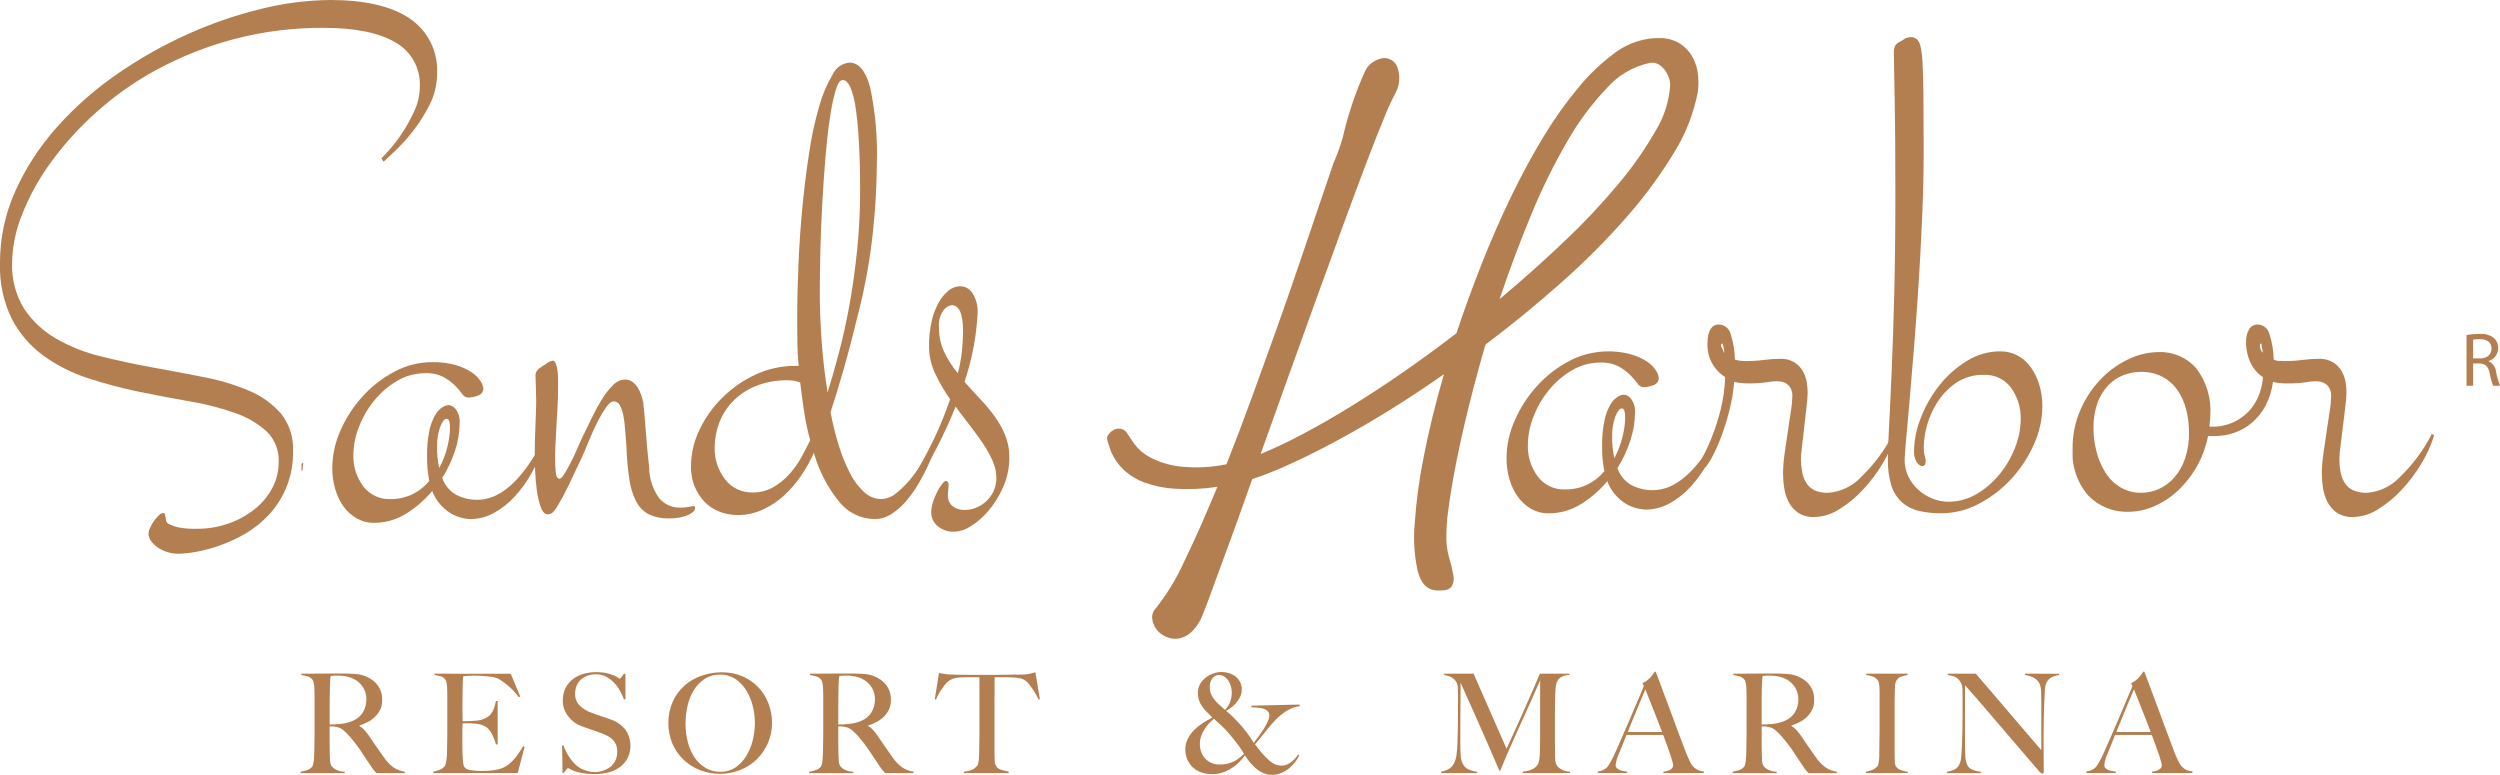 <svg xmlns="http://www.w3.org/2000/svg" xmlns:xlink="http://www.w3.org/1999/xlink" width="279.302" height="86.57" viewBox="0 0 279.302 86.57">
  <defs>
    <clipPath id="clip-path">
      <path id="Path_12812" data-name="Path 12812" d="M40.527,75.335v-1.11c0-.418,0-.86.007-1.311s.012-.86.024-1.218c.011-.239.016-.421.024-.545s.009-.232.013-.307a1.539,1.539,0,0,1,.022-.174c.011-.047.022-.1.036-.165.069-.009.173-.018.307-.03s.3-.017.522-.017a4.505,4.505,0,0,1,.858.082,3.379,3.379,0,0,1,.778.243,2.662,2.662,0,0,1,1.124.959,2.481,2.481,0,0,1,.388,1.374,3.039,3.039,0,0,1-.105.8,2.742,2.742,0,0,1-.331.72,2.472,2.472,0,0,1-.582.592,2.865,2.865,0,0,1-.849.415,4.877,4.877,0,0,1-1.055.224c-.368.036-.758.055-1.18.055Zm-.017-5.106c-.444,0-.884,0-1.327.009s-.839.008-1.186.008h-.633V70.4a5.158,5.158,0,0,1,.7.148,1.136,1.136,0,0,1,.516.332.674.674,0,0,1,.149.3,3.683,3.683,0,0,1,.076.463c.016.17.024.349.029.541s.007.381.007.563v3.9c0,.313,0,.609-.007.9s-.009.567-.013.812-.008.443-.008.586c0,.166-.008.335-.02.509s-.017.34-.037.5a2.873,2.873,0,0,1-.069.415.741.741,0,0,1-.121.276,1.174,1.174,0,0,1-.558.371,4.677,4.677,0,0,1-.74.189v.154h4.939V81.2a2.16,2.16,0,0,1-.988-.241,1.364,1.364,0,0,1-.48-.4,1.2,1.2,0,0,1-.169-.591c-.009-.239-.021-.518-.032-.851s-.013-.754-.013-1.245V76.128c.142,0,.26.012.351.012a2.231,2.231,0,0,1,.451.063,1.605,1.605,0,0,1,.764.385,6.376,6.376,0,0,1,.67.665c.245.289.46.545.638.775s.353.462.5.687.306.455.455.69.319.488.518.775c.164.241.287.414.361.533s.142.207.191.27l.14.161c.041.049.109.116.2.211h3.164V81.2a3.037,3.037,0,0,1-1.266-.479,4.6,4.6,0,0,1-1.109-1.175c-.253-.351-.527-.746-.843-1.2s-.609-.878-.872-1.27a5.888,5.888,0,0,0-.48-.587,1.929,1.929,0,0,0-.506-.4v-.051a6.27,6.27,0,0,0,.972-.413,3.468,3.468,0,0,0,.81-.6,2.822,2.822,0,0,0,.558-.8,2.542,2.542,0,0,0,.208-1.027,2.7,2.7,0,0,0-.421-1.539,2.955,2.955,0,0,0-1.095-.963,3.648,3.648,0,0,0-1.464-.415q-.809-.061-1.834-.062Z" transform="translate(-37.27 -70.229)" fill="none"/>
    </clipPath>
    <linearGradient id="linear-gradient" x1="-4.213" y1="9.11" x2="-4.1" y2="9.11" gradientUnits="objectBoundingBox">
      <stop offset="0" stop-color="#6e5236"/>
      <stop offset="0.1" stop-color="#8a6639"/>
      <stop offset="0.223" stop-color="#a57b3d"/>
      <stop offset="0.33" stop-color="#b6883f"/>
      <stop offset="0.411" stop-color="#bd8d40"/>
      <stop offset="0.432" stop-color="#bb8a42"/>
      <stop offset="0.565" stop-color="#b5814c"/>
      <stop offset="0.724" stop-color="#b37f50"/>
      <stop offset="1" stop-color="#b37f50"/>
    </linearGradient>
    <clipPath id="clip-path-2">
      <path id="Path_12813" data-name="Path 12813" d="M48.654,70.242v.152a6.528,6.528,0,0,1,.679.133,1.031,1.031,0,0,1,.492.313.7.7,0,0,1,.149.307,3.193,3.193,0,0,1,.076.463c.016.178.024.367.03.562s.007.385.007.567v3.9c0,.313,0,.609-.007.9s-.011.567-.015.812-.008.443-.008.586c0,.166-.007.335-.016.5a4.3,4.3,0,0,1-.057.488c-.024.154-.051.289-.082.407a.692.692,0,0,1-.124.269,1.505,1.505,0,0,1-.546.388,3.423,3.423,0,0,1-.72.2v.154h9.443l.771-2.947-.171-.047a10.679,10.679,0,0,1-.748,1.135,4.994,4.994,0,0,1-.749.793,3.063,3.063,0,0,1-.8.5,3.386,3.386,0,0,1-.907.241c-.3.041-.586.065-.857.079s-.5.013-.673.013a6.656,6.656,0,0,1-1.139-.092.981.981,0,0,1-.665-.307,1.457,1.457,0,0,1-.178-.654c-.025-.293-.041-.605-.055-.936,0-.1,0-.229-.005-.377s-.009-.3-.009-.471v-1.85a4.857,4.857,0,0,1,.03-.637h.712c.1,0,.206.005.309.012s.229.015.385.024a2.748,2.748,0,0,1,.807.166,2,2,0,0,1,.6.356,2.776,2.776,0,0,1,.535.786,5.458,5.458,0,0,1,.376,1.021h.187V73.295h-.187a8.042,8.042,0,0,1-.208.781,2.2,2.2,0,0,1-.307.607,1.575,1.575,0,0,1-.506.447,2.474,2.474,0,0,1-.767.3,3.6,3.6,0,0,1-.5.07c-.2.016-.4.028-.6.038s-.377.015-.53.015h-.31v-.17c0-.091,0-.223-.005-.393s-.009-.386-.009-.655v-.985c0-.683.009-1.277.024-1.792s.033-.855.054-1.017a3.227,3.227,0,0,1,.5-.053c.231-.016.452-.029.669-.029a13.31,13.31,0,0,1,1.73.1,3.71,3.71,0,0,1,.972.214,7.553,7.553,0,0,1,2.345,2.1l.156-.078-1.051-2.543Z" transform="translate(-48.514 -70.242)" fill="none"/>
    </clipPath>
    <linearGradient id="linear-gradient-2" x1="-6.263" y1="9.122" x2="-6.134" y2="9.122" xlink:href="#linear-gradient"/>
    <clipPath id="clip-path-3">
      <path id="Path_12814" data-name="Path 12814" d="M61.815,70.307a3.437,3.437,0,0,0-1.186.589,2.939,2.939,0,0,0-.818,1,3.137,3.137,0,0,0-.3,1.436,2.573,2.573,0,0,0,.171.935,3.065,3.065,0,0,0,.446.8,3.228,3.228,0,0,0,.647.638,3.337,3.337,0,0,0,.773.422c.236.088.439.167.611.222s.334.113.492.173.332.116.517.175.4.137.647.232a6.336,6.336,0,0,1,.7.307,2.34,2.34,0,0,1,.56.411,1.8,1.8,0,0,1,.38.558,1.978,1.978,0,0,1,.137.761,2.13,2.13,0,0,1-.707,1.689,2.924,2.924,0,0,1-2.686.487,5.038,5.038,0,0,1-.7-.28,2.714,2.714,0,0,1-.546-.4,4.131,4.131,0,0,1-.538-.608,6.3,6.3,0,0,1-.472-.74,5.071,5.071,0,0,1-.355-.814h-.154l.046,3.07h.135c.083-.112.177-.227.282-.352s.167-.186.2-.186a.733.733,0,0,1,.223.108,2.966,2.966,0,0,0,.53.239,4.978,4.978,0,0,0,.9.226,7.863,7.863,0,0,0,1.294.094,6.239,6.239,0,0,0,1.623-.2,3.574,3.574,0,0,0,1.271-.618,3.035,3.035,0,0,0,.831-1,3.138,3.138,0,0,0-.274-3.156A3.555,3.555,0,0,0,64.867,75.4c-.194-.071-.38-.137-.563-.2s-.355-.117-.529-.178-.355-.117-.533-.177-.372-.136-.572-.219a3.387,3.387,0,0,1-1.28-.785,1.769,1.769,0,0,1-.5-1.312,2.321,2.321,0,0,1,.178-.931,1.949,1.949,0,0,1,.5-.687,2.179,2.179,0,0,1,.737-.421,3.046,3.046,0,0,1,.909-.136,2.412,2.412,0,0,1,1.093.247,3.349,3.349,0,0,1,.88.641,4.741,4.741,0,0,1,.679.893,6.246,6.246,0,0,1,.475,1.013h.171V70.295H66.34c-.082.123-.17.247-.268.371s-.16.186-.191.186a1.2,1.2,0,0,1-.181-.113,2.551,2.551,0,0,0-.476-.255,4.86,4.86,0,0,0-.811-.257,5.226,5.226,0,0,0-1.187-.113,5.038,5.038,0,0,0-1.411.194" transform="translate(-59.431 -70.113)" fill="none"/>
    </clipPath>
    <linearGradient id="linear-gradient-3" x1="-10.263" y1="8.914" x2="-10.09" y2="8.914" xlink:href="#linear-gradient"/>
    <clipPath id="clip-path-4">
      <path id="Path_12815" data-name="Path 12815" d="M72.552,80.784A3.8,3.8,0,0,1,71.334,79.6a5.548,5.548,0,0,1-.735-1.712,8.222,8.222,0,0,1-.247-2.02,9.039,9.039,0,0,1,.224-1.987,5.794,5.794,0,0,1,.694-1.747,4.021,4.021,0,0,1,1.205-1.261,3.081,3.081,0,0,1,1.734-.485,3.026,3.026,0,0,1,1.713.485,4.189,4.189,0,0,1,1.211,1.265,6.068,6.068,0,0,1,.727,1.737,7.813,7.813,0,0,1,.24,1.9,8.079,8.079,0,0,1-.24,1.944,6.059,6.059,0,0,1-.719,1.75,4.2,4.2,0,0,1-1.2,1.279,2.94,2.94,0,0,1-1.685.492,3.151,3.151,0,0,1-1.705-.451M72.1,70.52a5.526,5.526,0,0,0-1.9,1.125,5.317,5.317,0,0,0-1.291,1.79,6.084,6.084,0,0,0-.022,4.671A5.4,5.4,0,0,0,70.138,79.9a5.5,5.5,0,0,0,1.833,1.158,6.2,6.2,0,0,0,2.225.41,6.1,6.1,0,0,0,2.244-.418,5.523,5.523,0,0,0,1.853-1.186,5.754,5.754,0,0,0,1.257-1.819,5.6,5.6,0,0,0,.463-2.288,5.9,5.9,0,0,0-.389-2.127,5.306,5.306,0,0,0-2.873-3.042,5.794,5.794,0,0,0-2.351-.462,6.608,6.608,0,0,0-2.3.4" transform="translate(-68.439 -70.123)" fill="none"/>
    </clipPath>
    <linearGradient id="linear-gradient-4" x1="-7.798" y1="8.949" x2="-7.684" y2="8.949" xlink:href="#linear-gradient"/>
    <clipPath id="clip-path-5">
      <path id="Path_12816" data-name="Path 12816" d="M83.618,75.335v-1.11c0-.418,0-.86.005-1.311s.016-.86.026-1.218c.007-.239.017-.421.022-.545s.011-.232.015-.307a1.243,1.243,0,0,1,.025-.174c.007-.047.02-.1.03-.165.071-.009.173-.018.3-.03s.309-.017.527-.017a4.512,4.512,0,0,1,.857.082,3.43,3.43,0,0,1,.779.243,2.678,2.678,0,0,1,1.124.959,2.491,2.491,0,0,1,.388,1.374,2.934,2.934,0,0,1-.108.8,2.546,2.546,0,0,1-.331.72,2.459,2.459,0,0,1-.579.592,2.881,2.881,0,0,1-.849.415,4.893,4.893,0,0,1-1.055.224c-.368.036-.758.055-1.182.055ZM83.6,70.229c-.444,0-.885,0-1.327.009s-.84.008-1.188.008h-.63V70.4a5.026,5.026,0,0,1,.7.148,1.119,1.119,0,0,1,.517.332.675.675,0,0,1,.15.3,3.465,3.465,0,0,1,.075.463c.017.17.025.349.03.541s.007.381.007.563v3.9c0,.313,0,.609-.007.9s-.009.567-.013.812-.007.443-.007.586c0,.166-.009.335-.021.509s-.022.34-.036.5a2.693,2.693,0,0,1-.07.415.742.742,0,0,1-.12.276,1.194,1.194,0,0,1-.558.371,4.789,4.789,0,0,1-.74.189v.154H85.3V81.2a2.206,2.206,0,0,1-.992-.241,1.382,1.382,0,0,1-.476-.4,1.175,1.175,0,0,1-.166-.591c-.011-.239-.022-.518-.033-.851s-.015-.754-.015-1.245V76.128c.142,0,.261.012.356.012a2.259,2.259,0,0,1,.448.063,1.607,1.607,0,0,1,.762.385,6.5,6.5,0,0,1,.67.665c.247.289.459.545.638.775s.349.462.5.687.306.455.456.69.32.488.517.775c.164.241.286.414.361.533a3.009,3.009,0,0,0,.2.27c.049.062.1.115.136.161s.108.116.2.211h3.164V81.2a3.037,3.037,0,0,1-1.266-.479,4.652,4.652,0,0,1-1.112-1.175c-.245-.351-.526-.746-.84-1.2s-.605-.878-.873-1.27a5.534,5.534,0,0,0-.479-.587,1.95,1.95,0,0,0-.506-.4v-.051a6.325,6.325,0,0,0,.972-.413,3.433,3.433,0,0,0,.808-.6,2.822,2.822,0,0,0,.558-.8,2.52,2.52,0,0,0,.208-1.027,2.667,2.667,0,0,0-.419-1.539,2.944,2.944,0,0,0-1.095-.963,3.648,3.648,0,0,0-1.464-.415q-.809-.061-1.837-.062Z" transform="translate(-80.363 -70.229)" fill="none"/>
    </clipPath>
    <linearGradient id="linear-gradient-5" x1="-9.086" y1="9.11" x2="-8.973" y2="9.11" xlink:href="#linear-gradient"/>
    <clipPath id="clip-path-6">
      <path id="Path_12817" data-name="Path 12817" d="M101.555,70.3a5.035,5.035,0,0,1-.843.082c-.392,0-.74,0-1.048.005s-.605.015-.893.016-.588.008-.9.008H94.942c-.286,0-.582,0-.893-.008s-.659-.012-1.048-.021a7.056,7.056,0,0,1-.87-.061c-.2-.033-.419-.073-.657-.124l-.466,2.932.137.047a4.209,4.209,0,0,1,.257-.571c.108-.2.222-.378.338-.551s.235-.327.342-.468a2.223,2.223,0,0,1,.286-.323,1.853,1.853,0,0,1,.7-.431,3.273,3.273,0,0,1,.965-.138c.2,0,.365-.005.517-.012s.291-.005.426-.005h1.017v5.988c0,.309,0,.6-.008.891s-.009.55-.014.79-.008.429-.008.571c0,.162-.005.332-.011.508s-.012.336-.029.487a3.636,3.636,0,0,1-.062.4.5.5,0,0,1-.116.253,1.588,1.588,0,0,1-.725.51,4.663,4.663,0,0,1-.773.157v.153h5.016v-.153q-.338-.067-.764-.19a1.009,1.009,0,0,1-.8-1.039c-.016-.272-.022-.56-.022-.858V73.115c0-.479,0-.94.007-1.386s.005-.793.005-1.05h1.023c.142,0,.289,0,.431.005s.313.012.509.012a3.961,3.961,0,0,1,.965.115,1.613,1.613,0,0,1,.7.407,2.636,2.636,0,0,1,.294.331c.109.153.228.313.346.488a5.986,5.986,0,0,1,.346.564,5.578,5.578,0,0,1,.3.578l.14-.047-.495-3.009c-.239.073-.464.131-.687.181" transform="translate(-91.008 -70.123)" fill="none"/>
    </clipPath>
    <linearGradient id="linear-gradient-6" x1="-10.233" y1="9.009" x2="-10.12" y2="9.009" xlink:href="#linear-gradient"/>
    <clipPath id="clip-path-7">
      <path id="Path_12818" data-name="Path 12818" d="M115.149,80.261a2.057,2.057,0,0,1-.695-.493,2.211,2.211,0,0,1-.446-.732,2.466,2.466,0,0,1-.154-.88,2.68,2.68,0,0,1,.146-.889,3.421,3.421,0,0,1,.377-.777,4.514,4.514,0,0,1,.505-.653,6.229,6.229,0,0,1,.545-.506c.1.091.225.206.377.339s.3.28.464.427.311.3.464.454.272.29.376.414c.185.226.353.434.5.613s.286.352.413.522.26.344.38.525.253.389.384.626c-.214.194-.418.367-.617.516a3.048,3.048,0,0,1-.607.369,3.228,3.228,0,0,1-.687.224,4.167,4.167,0,0,1-.847.076,2.155,2.155,0,0,1-.881-.177m.794-6.575a3.867,3.867,0,0,1-.563-.637,2.315,2.315,0,0,1-.323-.605,2.458,2.458,0,0,1-.092-.77,1.566,1.566,0,0,1,.061-.4,1.379,1.379,0,0,1,.187-.4,1.08,1.08,0,0,1,.323-.309.86.86,0,0,1,.475-.125,1.054,1.054,0,0,1,.574.17,1.567,1.567,0,0,1,.447.442,2.137,2.137,0,0,1,.285.62,2.454,2.454,0,0,1,.105.7,3.065,3.065,0,0,1-.178,1.093,2.728,2.728,0,0,1-.582.862c-.277-.247-.517-.459-.719-.641m-.6-3.416a2.963,2.963,0,0,0-.851.472,2.479,2.479,0,0,0-.617.724,1.876,1.876,0,0,0-.237.934,2.7,2.7,0,0,0,.129.878,2.732,2.732,0,0,0,.349.679,4.309,4.309,0,0,0,.508.595c.2.19.407.406.634.641a10.781,10.781,0,0,0-1.064.608,6.108,6.108,0,0,0-.982.79,3.807,3.807,0,0,0-.708.988,2.612,2.612,0,0,0-.269,1.193,2.849,2.849,0,0,0,.208,1.064,2.657,2.657,0,0,0,.595.891,2.7,2.7,0,0,0,.956.584,3.71,3.71,0,0,0,1.28.207,3.5,3.5,0,0,0,1.2-.207,4.922,4.922,0,0,0,1.04-.533,5.333,5.333,0,0,0,1.381-1.362,6.935,6.935,0,0,0,.589.811,4.4,4.4,0,0,0,.7.7,3.327,3.327,0,0,0,.808.488,2.473,2.473,0,0,0,.946.177,2.519,2.519,0,0,0,1.038-.218,3.368,3.368,0,0,0,.9-.553,4.25,4.25,0,0,0,.687-.732,2.934,2.934,0,0,0,.4-.7l-.138-.063a3.028,3.028,0,0,1-.712.8,2.524,2.524,0,0,1-.5.307,1.375,1.375,0,0,1-.58.124,1.838,1.838,0,0,1-1.01-.261,4.5,4.5,0,0,1-.81-.68,8.794,8.794,0,0,1-.695-.793c-.189-.245-.348-.458-.5-.641.415-.473.807-.952,1.175-1.431a15.942,15.942,0,0,1,1.134-1.31,6.809,6.809,0,0,1,1.226-1,3.59,3.59,0,0,1,1.453-.516v-.185l-5.388.124v.183c.237.015.475.022.708.037a2.877,2.877,0,0,1,.651.12,1.054,1.054,0,0,1,.471.281.715.715,0,0,1,.175.521,1.439,1.439,0,0,1-.137.531,6.184,6.184,0,0,1-.378.738c-.161.262-.343.546-.557.841s-.431.6-.666.9q-.267-.431-.63-.938a12.057,12.057,0,0,0-.794-1.006c-.258-.281-.521-.571-.786-.84a8.6,8.6,0,0,0-.881-.781c.105-.059.255-.161.447-.291a3.819,3.819,0,0,0,.58-.5,3.16,3.16,0,0,0,.5-.7,1.858,1.858,0,0,0,.22-.9,1.809,1.809,0,0,0-.2-.865,1.98,1.98,0,0,0-.518-.607,2.433,2.433,0,0,0-.717-.363,2.824,2.824,0,0,0-.816-.124,2.773,2.773,0,0,0-.951.17" transform="translate(-112.233 -70.1)" fill="none"/>
    </clipPath>
    <linearGradient id="linear-gradient-7" x1="-11.584" y1="8.833" x2="-11.48" y2="8.833" xlink:href="#linear-gradient"/>
    <clipPath id="clip-path-8">
      <path id="Path_12819" data-name="Path 12819" d="M144.935,70.242c-.036.08-.162.382-.384.9s-.5,1.163-.843,1.948-.733,1.659-1.164,2.622-.876,1.94-1.331,2.92l-3.685-8.394h-3.29v.152c.128.022.274.057.448.1a1.665,1.665,0,0,1,.493.231,1.275,1.275,0,0,1,.4.423,1.292,1.292,0,0,1,.189.7c.013.3.016.549.016.758v1.944c0,.69,0,1.333-.016,1.937s-.025,1.12-.045,1.565a9.234,9.234,0,0,1-.111,1.333,2.988,2.988,0,0,1-.293.92,1.466,1.466,0,0,1-.538.576,2.837,2.837,0,0,1-.881.318v.154h4.026V81.2a3.073,3.073,0,0,1-1.035-.3,1.3,1.3,0,0,1-.566-.576,2.294,2.294,0,0,1-.233-.9c-.03-.351-.047-.773-.047-1.258V76.2c0-.567,0-1.1.011-1.615s.007-1.022.011-1.544.007-1.116.007-1.792c.055.109.148.327.29.644s.315.713.531,1.187.455,1.018.727,1.619.555,1.263.862,1.953.622,1.42.951,2.169.644,1.506.977,2.267h.095c.021-.061.073-.185.152-.377s.169-.4.264-.63.187-.462.281-.678a4.489,4.489,0,0,1,.215-.488c.336-.764.645-1.459.931-2.093s.558-1.253.841-1.857.554-1.232.841-1.869.593-1.337.932-2.1v6.28c0,.617-.011,1.263-.029,1.942-.012.206-.036.413-.065.612a2.021,2.021,0,0,1-.137.5,1.352,1.352,0,0,1-.6.568,2.5,2.5,0,0,1-1.108.278v.171h5.295V81.2a2.266,2.266,0,0,1-.653-.116,2.291,2.291,0,0,1-.463-.232,1.41,1.41,0,0,1-.284-.245.627.627,0,0,1-.115-.15,1.288,1.288,0,0,1-.135-.468,5.092,5.092,0,0,1-.038-.595c-.011-.607-.014-1.182-.014-1.73V74.589c0-.459,0-.938.014-1.432.015-.36.025-.724.045-1.1a3.1,3.1,0,0,1,.128-.814,1.2,1.2,0,0,1,.455-.588,1.631,1.631,0,0,1,.963-.265v-.152Z" transform="translate(-133.901 -70.242)" fill="none"/>
    </clipPath>
    <linearGradient id="linear-gradient-8" x1="-12.25" y1="9.122" x2="-12.158" y2="9.122" xlink:href="#linear-gradient"/>
    <clipPath id="clip-path-9">
      <path id="Path_12820" data-name="Path 12820" d="M151.206,75.128c.211-.514.4-.98.582-1.4s.316-.758.433-1.05.211-.493.27-.63c.092.228.21.521.347.873s.294.746.463,1.168.351.872.527,1.336.357.926.531,1.39h-3.837c.244-.607.473-1.168.684-1.692m2.324-5.051c-.046.074-.1.161-.182.278a2.7,2.7,0,0,1-.282.356,3.524,3.524,0,0,1-.4.355,2.572,2.572,0,0,1-.5.293l.156.34c-.247.576-.51,1.2-.786,1.855s-.558,1.323-.84,1.977-.559,1.288-.829,1.906-.509,1.167-.723,1.648a11.839,11.839,0,0,1-.6,1.189,3.212,3.212,0,0,1-.355.512,1.76,1.76,0,0,1-.332.229,1.707,1.707,0,0,1-.687.216V81.4h3.288v-.154c-.132-.02-.276-.046-.422-.073a1.762,1.762,0,0,1-.422-.121,1,1,0,0,1-.314-.219.453.453,0,0,1-.129-.331,4.039,4.039,0,0,1,.327-1.171c.144-.361.293-.717.436-1.068s.3-.732.444-1.124h4.105c.156.4.3.787.43,1.158s.256.708.356,1.01.179.56.237.771a1.939,1.939,0,0,1,.088.456.474.474,0,0,1-.149.355,1.1,1.1,0,0,1-.338.218,1.859,1.859,0,0,1-.369.106,1.925,1.925,0,0,1-.228.033V81.4h4.507v-.187a1.575,1.575,0,0,1-.617-.138,1.8,1.8,0,0,1-.438-.284,2.141,2.141,0,0,1-.289-.319c-.069-.105-.115-.174-.14-.219-.117-.266-.229-.5-.323-.712a7.5,7.5,0,0,1-.32-.8c-.245-.646-.5-1.3-.744-1.965s-.5-1.353-.761-2.061-.539-1.447-.826-2.213-.589-1.575-.91-2.432Z" transform="translate(-147.169 -70.077)" fill="none"/>
    </clipPath>
    <linearGradient id="linear-gradient-9" x1="-16.379" y1="8.966" x2="-16.268" y2="8.966" xlink:href="#linear-gradient"/>
    <clipPath id="clip-path-10">
      <path id="Path_12821" data-name="Path 12821" d="M161.846,75.335v-1.11c0-.418,0-.86,0-1.311s.014-.86.022-1.218c.016-.239.024-.421.028-.545s.008-.232.013-.307.016-.127.025-.174.022-.1.029-.165c.071-.009.175-.018.309-.03s.309-.017.529-.017a4.47,4.47,0,0,1,.853.082,3.389,3.389,0,0,1,.777.243,2.662,2.662,0,0,1,1.129.959,2.512,2.512,0,0,1,.385,1.374,3.094,3.094,0,0,1-.1.8,2.633,2.633,0,0,1-.335.72,2.447,2.447,0,0,1-.576.592,2.972,2.972,0,0,1-.851.415,4.89,4.89,0,0,1-1.06.224c-.364.036-.758.055-1.176.055Zm-.016-5.106c-.446,0-.885,0-1.328.009s-.839.008-1.191.008h-.633V70.4a4.909,4.909,0,0,1,.7.148,1.158,1.158,0,0,1,.524.332.69.69,0,0,1,.141.3,3.062,3.062,0,0,1,.08.463c.015.17.026.349.028.541s.009.381.009.563v3.9c0,.313,0,.609-.009.9s-.005.567-.013.812-.007.443-.007.586c0,.166-.007.335-.016.509s-.024.34-.04.5a2.547,2.547,0,0,1-.069.415.7.7,0,0,1-.12.276,1.206,1.206,0,0,1-.562.371,4.5,4.5,0,0,1-.737.189v.154h4.936V81.2a2.153,2.153,0,0,1-.985-.241,1.34,1.34,0,0,1-.48-.4,1.176,1.176,0,0,1-.167-.591c-.009-.239-.022-.518-.032-.851s-.015-.754-.015-1.245V76.128c.142,0,.262.012.351.012a2.186,2.186,0,0,1,.45.063,1.59,1.59,0,0,1,.762.385,5.944,5.944,0,0,1,.674.665c.243.289.458.545.636.775s.351.462.508.687.3.455.452.69.322.488.518.775c.161.241.286.414.361.533s.144.207.191.27.1.115.14.161.108.116.2.211h3.16V81.2a3.047,3.047,0,0,1-1.262-.479,4.675,4.675,0,0,1-1.112-1.175c-.248-.351-.526-.746-.839-1.2s-.605-.878-.872-1.27a5.742,5.742,0,0,0-.484-.587,1.843,1.843,0,0,0-.505-.4v-.051a5.913,5.913,0,0,0,.972-.413,3.362,3.362,0,0,0,.81-.6,2.757,2.757,0,0,0,.554-.8,2.478,2.478,0,0,0,.208-1.027,2.685,2.685,0,0,0-.414-1.539,2.994,2.994,0,0,0-1.1-.963,3.611,3.611,0,0,0-1.465-.415c-.537-.041-1.146-.062-1.84-.062Z" transform="translate(-158.589 -70.229)" fill="none"/>
    </clipPath>
    <linearGradient id="linear-gradient-10" x1="-17.934" y1="9.11" x2="-17.821" y2="9.11" xlink:href="#linear-gradient"/>
    <clipPath id="clip-path-11">
      <path id="Path_12822" data-name="Path 12822" d="M169.935,70.242v.152a3.224,3.224,0,0,1,.717.167,1.169,1.169,0,0,1,.531.376.622.622,0,0,1,.142.294,3.176,3.176,0,0,1,.07.434c.011.164.022.335.022.518v4.46c0,.313,0,.609-.012.9s0,.567-.011.812-.011.443-.011.586c0,.166,0,.335,0,.5s-.021.332-.036.488a3.681,3.681,0,0,1-.059.4.564.564,0,0,1-.117.261,1.541,1.541,0,0,1-.564.4,3.27,3.27,0,0,1-.717.2v.154h4.676V81.2a3.229,3.229,0,0,1-.725-.171,1.116,1.116,0,0,1-.582-.4,1.031,1.031,0,0,1-.141-.586c-.013-.284-.017-.57-.017-.866V74c0-.253,0-.509,0-.762s.013-.5.013-.766c0-.236.017-.488.022-.754a1.409,1.409,0,0,1,.144-.665.988.988,0,0,1,.57-.493,4.663,4.663,0,0,1,.7-.17v-.152Z" transform="translate(-169.889 -70.242)" fill="none"/>
    </clipPath>
    <linearGradient id="linear-gradient-11" x1="-47.91" y1="9.122" x2="-47.628" y2="9.122" xlink:href="#linear-gradient"/>
    <clipPath id="clip-path-12">
      <path id="Path_12823" data-name="Path 12823" d="M185.465,70.242v.152a2.616,2.616,0,0,1,1.129.38,1.4,1.4,0,0,1,.551.7,2.675,2.675,0,0,1,.14.884c.012.38.013.771.013,1.184v5.245l-7.311-8.545h-3.135v.152c.166.022.34.057.52.1a1.579,1.579,0,0,1,.5.232,1.387,1.387,0,0,1,.4.447,1.768,1.768,0,0,1,.215.735c.014.3.014.551.014.754v1.886c0,.69,0,1.333-.014,1.937s-.022,1.12-.044,1.565q-.03.88-.1,1.511a2.088,2.088,0,0,1-.274.956,1.235,1.235,0,0,1-.588.487,3.192,3.192,0,0,1-.74.194v.154h3.8V81.2a3.119,3.119,0,0,1-1-.258,1.075,1.075,0,0,1-.527-.53,2.425,2.425,0,0,1-.2-.942c-.025-.422-.04-.9-.04-1.418V71.534c.7.783,1.364,1.536,1.989,2.27s1.273,1.482,1.921,2.248,1.341,1.568,2.063,2.409,1.517,1.771,2.39,2.779a.424.424,0,0,0,.282.158.152.152,0,0,0,.112-.04.138.138,0,0,0,.038-.1v-1c0-.373,0-.744-.008-1.121s-.007-.741-.007-1.1v-.984c0-.69.007-1.337.024-1.939s.033-1.126.053-1.565c.021-.472.043-.919.061-1.335a2.731,2.731,0,0,1,.138-.856,1.39,1.39,0,0,1,.527-.665,2.469,2.469,0,0,1,.926-.294v-.152Z" transform="translate(-176.747 -70.242)" fill="none"/>
    </clipPath>
    <linearGradient id="linear-gradient-12" x1="-18.58" y1="9.083" x2="-18.474" y2="9.083" xlink:href="#linear-gradient"/>
    <clipPath id="clip-path-13">
      <path id="Path_12824" data-name="Path 12824" d="M192.6,75.128c.214-.514.4-.98.578-1.4s.319-.758.443-1.05.206-.493.268-.63c.088.228.207.521.346.873s.293.746.464,1.168.344.872.525,1.336.356.926.531,1.39h-3.843c.245-.607.475-1.168.688-1.692m2.316-5.051a2.779,2.779,0,0,1-.174.278,3.035,3.035,0,0,1-.289.356,2.69,2.69,0,0,1-.393.355,2.178,2.178,0,0,1-.5.293l.154.34q-.374.864-.787,1.855c-.272.663-.555,1.323-.835,1.977s-.562,1.288-.828,1.906-.509,1.167-.725,1.648a11.293,11.293,0,0,1-.6,1.189,3.306,3.306,0,0,1-.355.512,1.857,1.857,0,0,1-.336.229,1.656,1.656,0,0,1-.682.216V81.4h3.282v-.154c-.132-.02-.274-.046-.425-.073a1.8,1.8,0,0,1-.415-.121.939.939,0,0,1-.311-.219.437.437,0,0,1-.128-.331,3.908,3.908,0,0,1,.323-1.171c.149-.361.29-.717.434-1.068s.293-.732.447-1.124h4.107c.145.4.3.787.43,1.158s.253.708.353,1.01.183.56.241.771a2.065,2.065,0,0,1,.087.456.482.482,0,0,1-.146.355,1.168,1.168,0,0,1-.342.218,1.881,1.881,0,0,1-.372.106,2.025,2.025,0,0,1-.223.033V81.4h4.506v-.187a1.553,1.553,0,0,1-.617-.138,1.748,1.748,0,0,1-.44-.284,1.9,1.9,0,0,1-.285-.319,1.547,1.547,0,0,1-.137-.219c-.127-.266-.236-.5-.334-.712a7.836,7.836,0,0,1-.318-.8c-.247-.646-.5-1.3-.74-1.965s-.5-1.353-.765-2.061-.537-1.447-.823-2.213-.592-1.575-.91-2.432Z" transform="translate(-188.565 -70.077)" fill="none"/>
    </clipPath>
    <linearGradient id="linear-gradient-13" x1="-20.987" y1="8.966" x2="-20.875" y2="8.966" xlink:href="#linear-gradient"/>
    <clipPath id="clip-path-14">
      <path id="Path_12826" data-name="Path 12826" d="M40.96,14.171a46.74,46.74,0,0,0-8.257,2.85,49.106,49.106,0,0,0-7.864,4.464,37.528,37.528,0,0,0-6.678,5.9,28.021,28.021,0,0,0-4.629,7.109,19.438,19.438,0,0,0-1.721,8.048,13.234,13.234,0,0,0,1.329,6.272,11.888,11.888,0,0,0,3.525,4.093,17.831,17.831,0,0,0,5,2.521,51.465,51.465,0,0,0,5.715,1.515q2.908.593,5.714,1.085a29.878,29.878,0,0,1,5,1.291,10.028,10.028,0,0,1,3.525,2.068,4.486,4.486,0,0,1,1.327,3.4A6.134,6.134,0,0,1,42.23,67.7a7.521,7.521,0,0,1-1.966,2.353,9.973,9.973,0,0,1-2.908,1.6,10.476,10.476,0,0,1-3.545.591A9.337,9.337,0,0,1,31.7,72.08a4.633,4.633,0,0,1-1.088-.41.48.48,0,0,1-.244-.328,3.855,3.855,0,0,1-.061-.389,2.2,2.2,0,0,0-.063-.328c-.028-.1-.109-.141-.245-.141a.765.765,0,0,0-.431.243,4.191,4.191,0,0,0-.53.616,4.486,4.486,0,0,0-.452.779,1.74,1.74,0,0,0-.185.7,1.4,1.4,0,0,0,.244.717,2.87,2.87,0,0,0,.678.715,3.912,3.912,0,0,0,1.067.555,4.121,4.121,0,0,0,1.371.224,12.665,12.665,0,0,0,1.906-.2,17.685,17.685,0,0,0,2.64-.7A16.962,16.962,0,0,0,39.2,72.8a11.4,11.4,0,0,0,2.64-2.111,10.113,10.113,0,0,0,2.706-7.17,6.187,6.187,0,0,0-1.352-4.158,9.716,9.716,0,0,0-3.565-2.54,24.607,24.607,0,0,0-5.019-1.513q-2.807-.556-5.756-1.089T23.1,52.989A18.986,18.986,0,0,1,18.079,51a10.7,10.7,0,0,1-3.562-3.318,9.232,9.232,0,0,1-1.353-5.225,14.905,14.905,0,0,1,1.085-5.245A25.833,25.833,0,0,1,17.4,31.44a35.73,35.73,0,0,1,5.082-5.652,35.042,35.042,0,0,1,6.882-4.856,39.467,39.467,0,0,1,8.541-3.381,38.337,38.337,0,0,1,10.078-1.269q5.242,0,7.989,1.617a5.353,5.353,0,0,1,2.743,4.937,6.566,6.566,0,0,1-.654,2.826,18.2,18.2,0,0,1-1.435,2.54,15.423,15.423,0,0,1-1.474,1.887c-.466.492-.711.752-.737.777l.247.371c.137-.14.525-.5,1.167-1.087a19.745,19.745,0,0,0,2.028-2.213,17.5,17.5,0,0,0,1.924-3.012,7.621,7.621,0,0,0,.862-3.522,6.96,6.96,0,0,0-3.053-6.166q-3.052-2.065-8.87-2.068a33.3,33.3,0,0,0-7.763,1" transform="translate(-11.812 -13.169)" fill="none"/>
    </clipPath>
    <linearGradient id="linear-gradient-14" x1="-0.319" y1="2.855" x2="-0.292" y2="2.855" xlink:href="#linear-gradient"/>
    <clipPath id="clip-path-15">
      <path id="Path_12827" data-name="Path 12827" d="M51.666,53.322a6.245,6.245,0,0,1,.351-2.237c.233-.6.475-.91.724-.91s.372.347.372,1.038a9.385,9.385,0,0,1-.289,2.089,9.875,9.875,0,0,1-.909,2.376,9.71,9.71,0,0,1-.249-2.357M46.93,44.9a13.043,13.043,0,0,0-3.559,2.752,13.981,13.981,0,0,0-2.481,3.807,10.394,10.394,0,0,0-.928,4.217,8.194,8.194,0,0,0,.331,2.359,6.347,6.347,0,0,0,.928,1.942,4.663,4.663,0,0,0,1.47,1.323,3.837,3.837,0,0,0,1.944.5,6.668,6.668,0,0,0,3.554-1.011,11.95,11.95,0,0,0,2.937-2.545A4.979,4.979,0,0,0,53.135,60.7a4.633,4.633,0,0,0,2.251.683,5.415,5.415,0,0,0,2.627-.683,9.005,9.005,0,0,0,2.337-1.845,13.3,13.3,0,0,0,1.9-2.643,16.336,16.336,0,0,0,1.323-3.062l-.245-.165c-.444.8-.924,1.579-1.449,2.338a13.825,13.825,0,0,1-1.675,2.006,7.892,7.892,0,0,1-1.9,1.387,4.967,4.967,0,0,1-4.528-.065,3.447,3.447,0,0,1-1.531-1.863,13.549,13.549,0,0,0,1.428-3.038,9.881,9.881,0,0,0,.516-3.038,2.316,2.316,0,0,0-.435-1.611,1.175,1.175,0,0,0-.765-.458,1.543,1.543,0,0,0-.7.231,2.4,2.4,0,0,0-.806.844,5.869,5.869,0,0,0-.663,1.739,12.743,12.743,0,0,0-.268,2.895,13.19,13.19,0,0,0,.247,2.771,5.611,5.611,0,0,1-1.838,1.465,5.493,5.493,0,0,1-2.544.56,3.609,3.609,0,0,1-2.979-1.407,5.619,5.619,0,0,1-1.116-3.6,8.485,8.485,0,0,1,.6-3,10.64,10.64,0,0,1,1.675-2.937,9.424,9.424,0,0,1,2.564-2.234,6.188,6.188,0,0,1,3.227-.889,4.031,4.031,0,0,1,2.006.435,5.833,5.833,0,0,1,1.261.93,7.01,7.01,0,0,1,.8.931.862.862,0,0,0,.683.431,3.158,3.158,0,0,0,1.1-.226.817.817,0,0,0,.6-.807A1.72,1.72,0,0,0,56.544,46a3.347,3.347,0,0,0-.951-.973,6.387,6.387,0,0,0-1.757-.826,9.04,9.04,0,0,0-2.71-.351,8.921,8.921,0,0,0-4.2,1.051" transform="translate(-39.962 -43.851)" fill="none"/>
    </clipPath>
    <linearGradient id="linear-gradient-15" x1="-2.232" y1="7.585" x2="-2.176" y2="7.585" xlink:href="#linear-gradient"/>
    <clipPath id="clip-path-16">
      <path id="Path_12828" data-name="Path 12828" d="M58.44,44.035c-.3.207-.526.355-.661.436a1.464,1.464,0,0,0-.393.351.83.83,0,0,0-.186.557c0,.086.007.244.018.477s.022.495.022.785.007.58.018.872.021.513.021.682-.005.493-.021.99-.036,1.047-.059,1.654-.051,1.229-.065,1.861-.02,1.172-.02,1.613c0,.386.015.943.044,1.677s.088,1.452.182,2.169a9.671,9.671,0,0,0,.438,1.9c.191.553.452.827.783.827a.809.809,0,0,0,.558-.2,2.587,2.587,0,0,0,.435-.542c.469-.773.9-1.569,1.3-2.4s.9-1.887,1.511-3.182c.193-.415.434-.978.724-1.7s.6-1.412.93-2.086a13.972,13.972,0,0,1,1.013-1.758c.344-.5.64-.744.89-.744a.777.777,0,0,1,.7.433,3.958,3.958,0,0,1,.393,1.157,13.362,13.362,0,0,1,.208,1.654c.041.622.09,1.263.142,1.927A29.711,29.711,0,0,0,67.7,57.06a7.5,7.5,0,0,0,.787,2.463A3.306,3.306,0,0,0,69.9,60.911a4.9,4.9,0,0,0,2.192.434,6.268,6.268,0,0,0,1.344-.125,3.881,3.881,0,0,0,.888-.29,1.886,1.886,0,0,0,.475-.309.92.92,0,0,0,.186-.232c.084-.273.058-.409-.08-.409a2.583,2.583,0,0,0-.6.082,4.272,4.272,0,0,1-.928.082,2.967,2.967,0,0,1-2.359-1.054A5.95,5.95,0,0,1,69.9,55.716q-.251-2.314-.4-4.364c-.1-1.361-.185-2.362-.269-2.992a7.633,7.633,0,0,0-.225-.808,3.944,3.944,0,0,0-.393-.829,2.235,2.235,0,0,0-.6-.641,1.39,1.39,0,0,0-.808-.248,1.917,1.917,0,0,0-1.341.622,8,8,0,0,0-1.221,1.549,21.13,21.13,0,0,0-1.095,1.986c-.347.7-.655,1.342-.934,1.923q-.332.659-.7,1.531t-.765,1.634c-.262.508-.5.943-.724,1.3s-.4.539-.537.539c-.222,0-.36-.215-.417-.638a14.329,14.329,0,0,1-.083-1.72c0-.388.017-.876.044-1.468s.061-1.242.1-1.944.087-1.435.127-2.194.063-1.493.063-2.212v-.93a7.323,7.323,0,0,0-.063-.972,3.437,3.437,0,0,0-.189-.786c-.083-.22-.191-.331-.328-.331a1.464,1.464,0,0,0-.7.31" transform="translate(-57.116 -43.725)" fill="none"/>
    </clipPath>
    <linearGradient id="linear-gradient-16" x1="-4.196" y1="7.736" x2="-4.123" y2="7.736" xlink:href="#linear-gradient"/>
    <clipPath id="clip-path-17">
      <path id="Path_12829" data-name="Path 12829" d="M74.176,65.047A5.571,5.571,0,0,1,73,61.41a7.725,7.725,0,0,1,.475-2.607,7.039,7.039,0,0,1,1.468-2.4,7.485,7.485,0,0,1,2.546-1.757,9.129,9.129,0,0,1,3.7-.684,3.609,3.609,0,0,1,1.366.249q.206,1.778.455,3.369a27.384,27.384,0,0,0,.661,3.083q-.455.949-1.035,1.985A9.97,9.97,0,0,1,81.27,64.53a7.416,7.416,0,0,1-1.779,1.407,4.562,4.562,0,0,1-2.273.557,3.739,3.739,0,0,1-3.042-1.447M84.95,49.6q-.206-2.876-.207-5.312c0-1.411.022-2.972.062-4.7s.109-3.466.208-5.229.211-3.491.351-5.169.3-3.17.5-4.467A23.01,23.01,0,0,1,86.5,21.6q.352-1.183.808-1.182c.331,0,.618.285.868.848a9.863,9.863,0,0,1,.6,2.441c.149,1.067.269,2.35.349,3.869s.124,3.226.124,5.127a65.505,65.505,0,0,1-.33,6.678q-.332,3.208-.847,6.081T86.892,50.84q-.661,2.5-1.28,4.486-.455-2.854-.662-5.727m1.24-29.815A14.319,14.319,0,0,0,84.7,23.275a38.329,38.329,0,0,0-1.117,5.086q-.455,2.9-.766,6.083t-.454,6.471q-.144,3.288-.145,6.268c0,.936.008,1.834.02,2.688s.063,1.68.148,2.481h-.414a10.355,10.355,0,0,0-4.4.969,13.133,13.133,0,0,0-3.7,2.565,12.611,12.611,0,0,0-2.565,3.6A9.486,9.486,0,0,0,70.35,63.6a5.747,5.747,0,0,0,.415,2.235,5.477,5.477,0,0,0,1.116,1.717,4.655,4.655,0,0,0,1.673,1.093,5.687,5.687,0,0,0,2.045.373,6.533,6.533,0,0,0,2.711-.582A9.039,9.039,0,0,0,80.69,66.89a12.568,12.568,0,0,0,1.942-2.237,15.513,15.513,0,0,0,1.449-2.586,15.276,15.276,0,0,0,2.855,5.5,5.128,5.128,0,0,0,3.928,1.9,3.467,3.467,0,0,0,1.942-.6,7.682,7.682,0,0,0,1.654-1.49,13.416,13.416,0,0,0,1.344-1.923c.4-.687.737-1.332,1.013-1.924s.551-1.274.829-2.045l-.373-.165c-.222.41-.531.951-.931,1.609a17.088,17.088,0,0,1-1.365,1.945,10.727,10.727,0,0,1-1.634,1.654,2.753,2.753,0,0,1-1.737.7,2.821,2.821,0,0,1-1.9-.766,7.288,7.288,0,0,1-1.571-2.085,18.776,18.776,0,0,1-1.263-3.1,32.483,32.483,0,0,1-.928-3.762q.706-2.111,1.509-4.944t1.718-6.6a62.841,62.841,0,0,0,1.507-8.58,74.23,74.23,0,0,0,.437-7.589,35.713,35.713,0,0,0-.746-8.56q-.744-2.773-2.316-2.771a2.288,2.288,0,0,0-1.862,1.3" transform="translate(-70.35 -18.48)" fill="none"/>
    </clipPath>
    <linearGradient id="linear-gradient-17" x1="-3.399" y1="3.326" x2="-3.35" y2="3.326" xlink:href="#linear-gradient"/>
    <clipPath id="clip-path-18">
      <path id="Path_12830" data-name="Path 12830" d="M92.7,44.762a6.421,6.421,0,0,1-.58-2.79,2.737,2.737,0,0,1,.518-1.883,1.4,1.4,0,0,1,.889-.558q1.282,0,1.282,2.9a21.8,21.8,0,0,1-.124,2.251,17.113,17.113,0,0,1-.455,2.462,11.522,11.522,0,0,1-1.53-2.379m.5-6.865a4.408,4.408,0,0,0-1.114,1.346,7.724,7.724,0,0,0-.787,2.106,12.094,12.094,0,0,0-.29,2.771,7.149,7.149,0,0,0,.683,3.044,18.666,18.666,0,0,0,1.673,2.872A39.952,39.952,0,0,1,91.5,54.608a46.574,46.574,0,0,1-2.523,4.568l.495.33a36.436,36.436,0,0,0,2.419-4.075q1.135-2.208,2.09-4.567c.524.716,1.055,1.422,1.592,2.11S96.6,54.338,97.044,55a12.7,12.7,0,0,1,1.073,1.944,4.566,4.566,0,0,1,.414,1.824,3.561,3.561,0,0,1-.349,1.63,3.77,3.77,0,0,1-.889,1.139,3.66,3.66,0,0,1-1.117.658,3.061,3.061,0,0,1-1.037.207,2.186,2.186,0,0,1-1.548-.452,1.528,1.528,0,0,1-.476-1.157,5.721,5.721,0,0,1,.04-.622,5.583,5.583,0,0,0,.042-.576.687.687,0,0,0-.061-.272.263.263,0,0,0-.27-.144c-.082,0-.216.108-.392.33a4.949,4.949,0,0,0-.538.849,8.074,8.074,0,0,0-.477,1.134,3.944,3.944,0,0,0-.206,1.244,1.978,1.978,0,0,0,.683,1.445,2.717,2.717,0,0,0,1.962.663,3.64,3.64,0,0,0,1.779-.617,8.329,8.329,0,0,0,1.985-1.737A10.888,10.888,0,0,0,99.3,59.834a8.093,8.093,0,0,0,.68-3.348,6.3,6.3,0,0,0-.476-2.459A10.366,10.366,0,0,0,98.3,51.9a19.024,19.024,0,0,0-1.613-1.923c-.591-.622-1.164-1.246-1.714-1.882A29.315,29.315,0,0,0,95.989,44.2a27.488,27.488,0,0,0,.434-3.557,3.9,3.9,0,0,0-.475-2.314,1.675,1.675,0,0,0-1.469-.913A2.091,2.091,0,0,0,93.2,37.9" transform="translate(-88.98 -37.421)" fill="none"/>
    </clipPath>
    <linearGradient id="linear-gradient-18" x1="-10.668" y1="5.274" x2="-10.548" y2="5.274" xlink:href="#linear-gradient"/>
    <clipPath id="clip-path-19">
      <path id="Path_12831" data-name="Path 12831" d="M152.967,36.175A67.843,67.843,0,0,1,157,27.964a30.9,30.9,0,0,1,4.464-6.011,8.825,8.825,0,0,1,4.77-2.783,1.4,1.4,0,0,1,.9.117,2.315,2.315,0,0,1,.72.6,3.185,3.185,0,0,1,.492.858,2.485,2.485,0,0,1,.164.959,11.04,11.04,0,0,1-1.589,4.991,40.107,40.107,0,0,1-4.139,5.937,75.491,75.491,0,0,1-6.05,6.435q-3.468,3.3-7.275,6.491,1.608-4.8,3.512-9.38m13.256-19.724a8.343,8.343,0,0,0-3.994,1.672,22.729,22.729,0,0,0-3.977,3.81,44.229,44.229,0,0,0-3.873,5.453q-1.887,3.1-3.626,6.693t-3.278,7.49q-1.547,3.9-2.837,7.792-2.993,2.3-5.972,4.368t-5.825,3.815q-2.841,1.747-5.409,3.1a51.213,51.213,0,0,1-4.674,2.214q1.442-4.057,3.03-8.464t3.123-8.669q1.545-4.255,2.974-8.167t2.618-7.049q1.193-3.133,2.072-5.251a27.506,27.506,0,0,1,1.275-2.78,3.183,3.183,0,0,0,.385-1.366,3.337,3.337,0,0,0-.169-1.371,1.54,1.54,0,0,0-2.092-.989,2.568,2.568,0,0,0-1.523,1.28,39.6,39.6,0,0,0-2.541,7.563,22.586,22.586,0,0,1-1,2.732c-.22.634-.32.942-.807,2.374-.256.752-.527,1.559-.827,2.426q-.961,2.831-2.148,6.327t-2.542,7.308q-1.359,3.808-2.784,7.716t-2.86,7.529a16.67,16.67,0,0,1-5.342.231,9.652,9.652,0,0,1-3.214-1.017,5.29,5.29,0,0,1-1.749-1.5c-.382-.553-.658-.968-.832-1.241a1.041,1.041,0,0,0-.733-.451,1.3,1.3,0,0,0-.77.161,1.729,1.729,0,0,0-.57.535.6.6,0,0,0-.09.613c.05.127.125.378.233.76a5.7,5.7,0,0,0,.582,1.286,6.253,6.253,0,0,0,1.211,1.43,6.78,6.78,0,0,0,2.114,1.229,11.983,11.983,0,0,0,3.328.691,22.34,22.34,0,0,0,4.816-.21q-1.95,4.726-3.71,8.354a24.856,24.856,0,0,1-3.191,5.249,1.4,1.4,0,0,0-.378,1.146,2.528,2.528,0,0,0,.459,1.154,2.638,2.638,0,0,0,1.048.836,2.529,2.529,0,0,0,1.387.223,2.814,2.814,0,0,0,1.477-.732,5.171,5.171,0,0,0,1.307-2.055c.215-.5.5-1.242.847-2.21s.764-2.1,1.25-3.41,1.017-2.747,1.59-4.332,1.176-3.282,1.809-5.085a40.774,40.774,0,0,0,4.456-1.786q2.447-1.124,5.227-2.628t5.75-3.347q2.975-1.853,5.98-3.954-1.383,4.783-2.227,9.079a58.469,58.469,0,0,0-1.034,7.593,17.437,17.437,0,0,0,.334,5.313c.355,1.346,1,2.06,1.944,2.15s1.532-.037,1.786-.346a1.587,1.587,0,0,0,.253-1.29,14.29,14.29,0,0,0-.438-1.883,8.5,8.5,0,0,1-.343-2.081,21.932,21.932,0,0,1,.236-3.518c.191-1.472.477-3.175.856-5.1s.844-4.017,1.4-6.265,1.18-4.571,1.877-6.962q4.354-3.278,8.41-6.878a81.054,81.054,0,0,0,7.268-7.267,50.739,50.739,0,0,0,5.345-7.228,19.98,19.98,0,0,0,2.692-6.809,7.87,7.87,0,0,0,.047-1.754,5.173,5.173,0,0,0-.6-2.136,4.186,4.186,0,0,0-1.65-1.681,4.26,4.26,0,0,0-2.19-.492,9.5,9.5,0,0,0-.975.054" transform="translate(-105.592 -16.397)" fill="none"/>
    </clipPath>
    <linearGradient id="linear-gradient-19" x1="-2.105" y1="2.567" x2="-2.085" y2="2.567" xlink:href="#linear-gradient"/>
    <clipPath id="clip-path-20">
      <path id="Path_12832" data-name="Path 12832" d="M151.239,52.481a6.173,6.173,0,0,1,.356-2.248c.235-.612.479-.92.729-.92s.376.349.376,1.044a9.42,9.42,0,0,1-.294,2.106,9.883,9.883,0,0,1-.913,2.4,9.785,9.785,0,0,1-.255-2.378M146.468,44a13.066,13.066,0,0,0-3.587,2.771,13.965,13.965,0,0,0-2.5,3.837,10.4,10.4,0,0,0-.936,4.252,8.355,8.355,0,0,0,.33,2.375,6.305,6.305,0,0,0,.943,1.96,4.652,4.652,0,0,0,1.477,1.335,3.871,3.871,0,0,0,1.96.5,6.751,6.751,0,0,0,3.583-1.019,12.25,12.25,0,0,0,2.963-2.565,4.99,4.99,0,0,0,2.019,2.482,4.716,4.716,0,0,0,2.273.684,5.519,5.519,0,0,0,2.648-.684A9.175,9.175,0,0,0,160,58.067a13.762,13.762,0,0,0,1.917-2.666,16.5,16.5,0,0,0,1.332-3.087L163,52.146a26.765,26.765,0,0,1-1.46,2.357,13.709,13.709,0,0,1-1.685,2.023,8.029,8.029,0,0,1-1.917,1.4,5.017,5.017,0,0,1-4.568-.065,3.491,3.491,0,0,1-1.539-1.874,13.767,13.767,0,0,0,1.436-3.069,9.878,9.878,0,0,0,.524-3.059,2.342,2.342,0,0,0-.439-1.626,1.2,1.2,0,0,0-.771-.46,1.556,1.556,0,0,0-.709.232,2.455,2.455,0,0,0-.815.852,5.98,5.98,0,0,0-.662,1.754,12.68,12.68,0,0,0-.273,2.916,13,13,0,0,0,.249,2.793,5.715,5.715,0,0,1-1.857,1.481,5.582,5.582,0,0,1-2.562.56,3.627,3.627,0,0,1-3-1.416,5.643,5.643,0,0,1-1.124-3.625,8.662,8.662,0,0,1,.6-3.025,10.812,10.812,0,0,1,1.691-2.959A9.574,9.574,0,0,1,146.7,45.08a6.255,6.255,0,0,1,3.251-.894,4.078,4.078,0,0,1,2.024.438,5.7,5.7,0,0,1,1.266.939,7.77,7.77,0,0,1,.816.936.868.868,0,0,0,.688.439,3.1,3.1,0,0,0,1.105-.229.819.819,0,0,0,.6-.811,1.723,1.723,0,0,0-.291-.794,3.26,3.26,0,0,0-.96-.98,6.27,6.27,0,0,0-1.771-.832,9.53,9.53,0,0,0-6.96.707" transform="translate(-139.446 -42.936)" fill="none"/>
    </clipPath>
    <linearGradient id="linear-gradient-20" x1="-7.727" y1="7.592" x2="-7.671" y2="7.592" xlink:href="#linear-gradient"/>
    <clipPath id="clip-path-21">
      <path id="Path_12833" data-name="Path 12833" d="M158.384,43.493c-.191-.306-.265-.5-.207-.583a.235.235,0,0,1,.207-.123,1.185,1.185,0,0,0,.04.289,1.651,1.651,0,0,1,.065.336c.015.138.033.276.059.418a.491.491,0,0,1-.164-.338m-1.4-2.292a2.645,2.645,0,0,0-.314,1.333,4.211,4.211,0,0,0,1.961,4,17.712,17.712,0,0,1-.522,3.712,25.41,25.41,0,0,1-.918,2.875c-.32.807-.611,1.466-.878,1.983a4.377,4.377,0,0,0-.433,1.019c0,.332.177.5.541.5a7.292,7.292,0,0,0,.835-1.313,19.313,19.313,0,0,0,.977-2.231,27.83,27.83,0,0,0,.873-2.833,18.4,18.4,0,0,0,.525-3.168c.277.054.542.095.794.12a5.909,5.909,0,0,0,.748.044,13.588,13.588,0,0,0,2.064-.123A7.072,7.072,0,0,1,164.424,47a3.745,3.745,0,0,1,.464.041,1.479,1.479,0,0,1,1.063.752,1.788,1.788,0,0,1,.185.874,11.567,11.567,0,0,1-.167,1.709c-.111.724-.226,1.494-.351,2.314s-.245,1.642-.357,2.457a16.6,16.6,0,0,0-.166,2.151,11.29,11.29,0,0,0,.125,1.6,5.121,5.121,0,0,0,.5,1.586,3.293,3.293,0,0,0,1.063,1.209,3.121,3.121,0,0,0,1.811.476,5.305,5.305,0,0,0,2.755-.853,12.512,12.512,0,0,0,2.668-2.189,17.009,17.009,0,0,0,2.21-2.938,13.966,13.966,0,0,0,1.415-3.145l-.248-.169a18.173,18.173,0,0,1-3.587,4.836,5.6,5.6,0,0,1-3.666,1.75,3.482,3.482,0,0,1-1.547-.287,2.207,2.207,0,0,1-.915-.839,3.561,3.561,0,0,1-.458-1.226,8.734,8.734,0,0,1-.127-1.522c0-.224.045-.667.127-1.337s.164-1.386.248-2.167.165-1.527.253-2.25.125-1.249.125-1.584a8.361,8.361,0,0,0-.086-1.046,3.735,3.735,0,0,0-.4-1.228,2.719,2.719,0,0,0-2.6-1.478,13.752,13.752,0,0,0-1.812.124,15.409,15.409,0,0,1-2.022.124,4.346,4.346,0,0,1-.647-.041,4.261,4.261,0,0,1-.563-.123,9.7,9.7,0,0,0-.477-2.86,1.382,1.382,0,0,0-1.313-1.059,1.012,1.012,0,0,0-.938.541" transform="translate(-155.884 -40.66)" fill="none"/>
    </clipPath>
    <linearGradient id="linear-gradient-21" x1="-9.448" y1="6.526" x2="-9.387" y2="6.526" xlink:href="#linear-gradient"/>
    <clipPath id="clip-path-22">
      <path id="Path_12834" data-name="Path 12834" d="M173.564,16.547a6.464,6.464,0,0,1-.607.355,1.03,1.03,0,0,0-.433.458,1.512,1.512,0,0,0-.107.583c0,.086.008.58.021,1.478s.033,2.088.065,3.546.047,3.127.063,5,.021,3.828.021,5.856q0,6.213-.128,11.216c-.08,3.335-.185,6.253-.294,8.752s-.2,4.564-.291,6.19-.121,2.8-.121,3.52a9.193,9.193,0,0,0,.393,2.92,4.258,4.258,0,0,0,1.168,1.857,4.323,4.323,0,0,0,1.878.96,10.594,10.594,0,0,0,2.52.269,8.943,8.943,0,0,0,4.252-1.084,13.31,13.31,0,0,0,3.608-2.79,14.019,14.019,0,0,0,2.5-3.84,10.409,10.409,0,0,0,.938-4.245,8.207,8.207,0,0,0-.331-2.359,6.877,6.877,0,0,0-.936-1.96,4.447,4.447,0,0,0-1.482-1.333,4,4,0,0,0-1.96-.479,7.034,7.034,0,0,0-3.774,1.1,11.826,11.826,0,0,0-3.063,2.751,13.8,13.8,0,0,0-2.043,3.608,10.445,10.445,0,0,0-.749,3.71,2.172,2.172,0,0,0,.252,1.126,1.029,1.029,0,0,0,.517.5.386.386,0,0,0,.442-.125.933.933,0,0,0,.04-.75,5.771,5.771,0,0,1-.146-.688,5.584,5.584,0,0,1-.018-.562,9.534,9.534,0,0,1,.371-2.42,9.352,9.352,0,0,1,1.191-2.626,7.637,7.637,0,0,1,2.085-2.128,5.371,5.371,0,0,1,3.1-.872,3.594,3.594,0,0,1,2.984,1.416,5.75,5.75,0,0,1,1.1,3.626,8.573,8.573,0,0,1-.605,3.021,10.741,10.741,0,0,1-1.689,2.959,9.61,9.61,0,0,1-2.564,2.254,6.131,6.131,0,0,1-3.232.9,4.648,4.648,0,0,1-1.791-.359,5.086,5.086,0,0,1-1.563-.978,4.925,4.925,0,0,1-1.11-1.478,4.319,4.319,0,0,1-.413-1.9c0-.332.055-1.085.169-2.267s.241-2.663.394-4.444.32-3.776.5-6,.346-4.546.5-6.962.284-4.878.393-7.381.17-4.915.17-7.249q0-3.8-.024-6.193t-.1-3.753a11.056,11.056,0,0,0-.231-1.916,1.537,1.537,0,0,0-.393-.771.963.963,0,0,0-.711-.248,1.319,1.319,0,0,0-.731.227" transform="translate(-171.753 -16.32)" fill="none"/>
    </clipPath>
    <linearGradient id="linear-gradient-22" x1="-13.126" y1="3.242" x2="-13.05" y2="3.242" xlink:href="#linear-gradient"/>
    <clipPath id="clip-path-23">
      <path id="Path_12835" data-name="Path 12835" d="M192.715,58.833a4.975,4.975,0,0,1-1.668-1.666,8.253,8.253,0,0,1-.977-2.312,10.1,10.1,0,0,1-.336-2.607,8.011,8.011,0,0,1,.458-2.858,5.711,5.711,0,0,1,1.211-1.957,4.633,4.633,0,0,1,1.709-1.129,5.578,5.578,0,0,1,1.916-.352,5.056,5.056,0,0,1,2.4.542,4.738,4.738,0,0,1,1.667,1.46,6.874,6.874,0,0,1,.979,2.143,10.168,10.168,0,0,1,.334,2.607,8.814,8.814,0,0,1-.439,2.92,6.261,6.261,0,0,1-1.187,2.107,5.126,5.126,0,0,1-1.709,1.291,4.771,4.771,0,0,1-1.961.438,4.469,4.469,0,0,1-2.4-.628m15.67-15.444a1.8,1.8,0,0,1-.061-.438.147.147,0,0,1,.167-.166,1.148,1.148,0,0,0,.043.29,1.787,1.787,0,0,1,.061.336,3.966,3.966,0,0,0,.065.418,1.072,1.072,0,0,1-.276-.44M207.119,41.2a2.529,2.529,0,0,0-.335,1.331,5.328,5.328,0,0,0,.5,2.42,3.975,3.975,0,0,0,1.377,1.585,6.456,6.456,0,0,1-.711,2.6,5.431,5.431,0,0,1-3.1,2.649,5.278,5.278,0,0,1-1.648.29h-.5a4.067,4.067,0,0,1,.043-.624,4.907,4.907,0,0,0,.041-.624,7.758,7.758,0,0,0-1.585-5.293,5.333,5.333,0,0,0-4.207-1.793,7.931,7.931,0,0,0-3.339.79,10.476,10.476,0,0,0-3.1,2.231,11.409,11.409,0,0,0-2.271,3.419A10.483,10.483,0,0,0,187.4,54.5a7.3,7.3,0,0,0,1.75,5.27,5.977,5.977,0,0,0,4.5,1.815,7.191,7.191,0,0,0,2.837-.605,9.4,9.4,0,0,0,2.645-1.728,11.343,11.343,0,0,0,3.4-6.129h.753a6.737,6.737,0,0,0,2.21-.375,6.128,6.128,0,0,0,1.977-1.145,6.6,6.6,0,0,0,1.5-1.9,7.9,7.9,0,0,0,.814-2.624,5.873,5.873,0,0,0,.708.125,7.975,7.975,0,0,0,.832.038,12.905,12.905,0,0,0,2.064-.123A7.072,7.072,0,0,1,214.58,47a3.714,3.714,0,0,1,.46.041,1.561,1.561,0,0,1,.583.228,1.482,1.482,0,0,1,.479.524,1.8,1.8,0,0,1,.187.874,11.715,11.715,0,0,1-.166,1.709q-.17,1.086-.355,2.314t-.356,2.461a16.318,16.318,0,0,0-.169,2.147,11.12,11.12,0,0,0,.128,1.6,5.086,5.086,0,0,0,.5,1.586,3.3,3.3,0,0,0,1.064,1.209,3.115,3.115,0,0,0,1.813.476,5.3,5.3,0,0,0,2.754-.853,12.539,12.539,0,0,0,2.666-2.189,17.064,17.064,0,0,0,2.208-2.938,13.71,13.71,0,0,0,1.416-3.148l-.252-.166a18.313,18.313,0,0,1-3.579,4.836,5.629,5.629,0,0,1-3.669,1.753,3.607,3.607,0,0,1-1.565-.293,2.181,2.181,0,0,1-.94-.836,3.481,3.481,0,0,1-.456-1.226,8.488,8.488,0,0,1-.125-1.522,13.126,13.126,0,0,1,.125-1.333c.082-.67.173-1.39.269-2.171s.187-1.527.27-2.251A14.121,14.121,0,0,0,218,48.247a7.874,7.874,0,0,0-.082-1.04,3.914,3.914,0,0,0-.4-1.233,2.931,2.931,0,0,0-.939-1.043,2.879,2.879,0,0,0-1.667-.435,13.79,13.79,0,0,0-1.833.123,14.738,14.738,0,0,1-2,.127c-.278,0-.509-.007-.69-.018a1.5,1.5,0,0,1-.521-.146,9.742,9.742,0,0,0-.479-2.86,1.38,1.38,0,0,0-1.312-1.059,1.06,1.06,0,0,0-.959.541" transform="translate(-187.401 -40.66)" fill="none"/>
    </clipPath>
    <linearGradient id="linear-gradient-23" x1="-6.118" y1="6.526" x2="-6.086" y2="6.526" xlink:href="#linear-gradient"/>
    <clipPath id="clip-path-24">
      <path id="Path_12836" data-name="Path 12836" d="M221.511,42.1a3.276,3.276,0,0,1,.735-.059c.783,0,1.319.323,1.319,1.066,0,.655-.5,1.089-1.294,1.089h-.76Zm-.738-.52v5.665h.738V44.757h.7c.674.025.988.324,1.159,1.116a7.166,7.166,0,0,0,.375,1.371h.769a8.792,8.792,0,0,1-.443-1.575,1.437,1.437,0,0,0-.837-1.159v-.026a1.505,1.505,0,0,0,1.076-1.456,1.471,1.471,0,0,0-.451-1.1,2.377,2.377,0,0,0-1.662-.471,8.55,8.55,0,0,0-1.423.12" transform="translate(-220.773 -41.459)" fill="none"/>
    </clipPath>
    <linearGradient id="linear-gradient-24" x1="-77.846" y1="24.077" x2="-77.494" y2="24.077" xlink:href="#linear-gradient"/>
    <clipPath id="clip-path-25">
      <path id="Path_12825" data-name="Path 12825" d="M37.365,52.692c.029.21-.107.442.075.649l.116-.942a.457.457,0,0,0-.055-.005c-.171,0-.15.189-.136.3" transform="translate(-37.344 -52.394)" fill="none"/>
    </clipPath>
    <linearGradient id="linear-gradient-25" x1="-164.948" y1="131.883" x2="-160.524" y2="131.883" xlink:href="#linear-gradient"/>
  </defs>
  <g id="Group_4379" data-name="Group 4379" transform="translate(-835.619 -6767.366)">
    <g id="Group_4330" data-name="Group 4330" transform="translate(869.191 6842.613)">
      <g id="Group_4329" data-name="Group 4329" clip-path="url(#clip-path)">
        <rect id="Rectangle_11354" data-name="Rectangle 11354" width="11.665" height="11.126" fill="url(#linear-gradient)"/>
      </g>
    </g>
    <g id="Group_4332" data-name="Group 4332" transform="translate(884.019 6842.63)">
      <g id="Group_4331" data-name="Group 4331" clip-path="url(#clip-path-2)">
        <rect id="Rectangle_11355" data-name="Rectangle 11355" width="10.215" height="11.109" transform="translate(0)" fill="url(#linear-gradient-2)"/>
      </g>
    </g>
    <g id="Group_4334" data-name="Group 4334" transform="translate(898.415 6842.459)">
      <g id="Group_4333" data-name="Group 4333" clip-path="url(#clip-path-3)">
        <rect id="Rectangle_11356" data-name="Rectangle 11356" width="7.637" height="11.387" transform="translate(0)" fill="url(#linear-gradient-3)"/>
      </g>
    </g>
    <g id="Group_4336" data-name="Group 4336" transform="translate(910.294 6842.473)">
      <g id="Group_4335" data-name="Group 4335" clip-path="url(#clip-path-4)">
        <rect id="Rectangle_11357" data-name="Rectangle 11357" width="11.573" height="11.341" fill="url(#linear-gradient-4)"/>
      </g>
    </g>
    <g id="Group_4338" data-name="Group 4338" transform="translate(926.019 6842.613)">
      <g id="Group_4337" data-name="Group 4337" clip-path="url(#clip-path-5)">
        <rect id="Rectangle_11358" data-name="Rectangle 11358" width="11.664" height="11.126" transform="translate(0 0)" fill="url(#linear-gradient-5)"/>
      </g>
    </g>
    <g id="Group_4340" data-name="Group 4340" transform="translate(940.057 6842.473)">
      <g id="Group_4339" data-name="Group 4339" clip-path="url(#clip-path-6)">
        <rect id="Rectangle_11359" data-name="Rectangle 11359" width="11.729" height="11.266" fill="url(#linear-gradient-6)"/>
      </g>
    </g>
    <g id="Group_4342" data-name="Group 4342" transform="translate(968.046 6842.442)">
      <g id="Group_4341" data-name="Group 4341" clip-path="url(#clip-path-7)">
        <rect id="Rectangle_11360" data-name="Rectangle 11360" width="12.777" height="11.494" transform="translate(0)" fill="url(#linear-gradient-7)"/>
      </g>
    </g>
    <g id="Group_4344" data-name="Group 4344" transform="translate(996.621 6842.63)">
      <g id="Group_4343" data-name="Group 4343" clip-path="url(#clip-path-8)">
        <rect id="Rectangle_11361" data-name="Rectangle 11361" width="14.415" height="11.109" transform="translate(0 0)" fill="url(#linear-gradient-8)"/>
      </g>
    </g>
    <g id="Group_4346" data-name="Group 4346" transform="translate(1014.117 6842.412)">
      <g id="Group_4345" data-name="Group 4345" clip-path="url(#clip-path-9)">
        <rect id="Rectangle_11362" data-name="Rectangle 11362" width="11.849" height="11.327" transform="translate(0 0)" fill="url(#linear-gradient-9)"/>
      </g>
    </g>
    <g id="Group_4348" data-name="Group 4348" transform="translate(1029.177 6842.613)">
      <g id="Group_4347" data-name="Group 4347" clip-path="url(#clip-path-10)">
        <rect id="Rectangle_11363" data-name="Rectangle 11363" width="11.661" height="11.126" fill="url(#linear-gradient-10)"/>
      </g>
    </g>
    <g id="Group_4350" data-name="Group 4350" transform="translate(1044.079 6842.63)">
      <g id="Group_4349" data-name="Group 4349" clip-path="url(#clip-path-11)">
        <rect id="Rectangle_11364" data-name="Rectangle 11364" width="4.676" height="11.109" transform="translate(0 0)" fill="url(#linear-gradient-11)"/>
      </g>
    </g>
    <g id="Group_4352" data-name="Group 4352" transform="translate(1053.123 6842.63)">
      <g id="Group_4351" data-name="Group 4351" clip-path="url(#clip-path-12)">
        <rect id="Rectangle_11365" data-name="Rectangle 11365" width="12.545" height="11.156" fill="url(#linear-gradient-12)"/>
      </g>
    </g>
    <g id="Group_4354" data-name="Group 4354" transform="translate(1068.707 6842.412)">
      <g id="Group_4353" data-name="Group 4353" clip-path="url(#clip-path-13)">
        <rect id="Rectangle_11366" data-name="Rectangle 11366" width="11.849" height="11.327" transform="translate(0 0)" fill="url(#linear-gradient-13)"/>
      </g>
    </g>
    <g id="Group_4358" data-name="Group 4358" transform="translate(835.619 6767.366)">
      <g id="Group_4357" data-name="Group 4357" clip-path="url(#clip-path-14)">
        <rect id="Rectangle_11368" data-name="Rectangle 11368" width="48.834" height="61.86" transform="translate(0 0)" fill="url(#linear-gradient-14)"/>
      </g>
    </g>
    <g id="Group_4360" data-name="Group 4360" transform="translate(872.741 6807.827)">
      <g id="Group_4359" data-name="Group 4359" clip-path="url(#clip-path-15)">
        <rect id="Rectangle_11369" data-name="Rectangle 11369" width="23.613" height="17.948" transform="translate(0 0)" fill="url(#linear-gradient-15)"/>
      </g>
    </g>
    <g id="Group_4362" data-name="Group 4362" transform="translate(895.362 6807.661)">
      <g id="Group_4361" data-name="Group 4361" clip-path="url(#clip-path-16)">
        <rect id="Rectangle_11370" data-name="Rectangle 11370" width="17.949" height="17.619" transform="translate(0)" fill="url(#linear-gradient-16)"/>
      </g>
    </g>
    <g id="Group_4364" data-name="Group 4364" transform="translate(912.814 6774.37)">
      <g id="Group_4363" data-name="Group 4363" clip-path="url(#clip-path-17)">
        <rect id="Rectangle_11371" data-name="Rectangle 11371" width="27.298" height="50.994" transform="translate(0 0)" fill="url(#linear-gradient-17)"/>
      </g>
    </g>
    <g id="Group_4366" data-name="Group 4366" transform="translate(937.382 6799.348)">
      <g id="Group_4365" data-name="Group 4365" clip-path="url(#clip-path-18)">
        <rect id="Rectangle_11372" data-name="Rectangle 11372" width="10.999" height="27.42" transform="translate(0 0)" fill="url(#linear-gradient-18)"/>
      </g>
    </g>
    <g id="Group_4368" data-name="Group 4368" transform="translate(959.289 6771.623)">
      <g id="Group_4367" data-name="Group 4367" clip-path="url(#clip-path-19)">
        <rect id="Rectangle_11373" data-name="Rectangle 11373" width="66.127" height="67.147" transform="translate(-0.039 0)" fill="url(#linear-gradient-19)"/>
      </g>
    </g>
    <g id="Group_4370" data-name="Group 4370" transform="translate(1003.933 6806.621)">
      <g id="Group_4369" data-name="Group 4369" clip-path="url(#clip-path-20)">
        <rect id="Rectangle_11374" data-name="Rectangle 11374" width="23.799" height="18.09" transform="translate(0 0)" fill="url(#linear-gradient-20)"/>
      </g>
    </g>
    <g id="Group_4372" data-name="Group 4372" transform="translate(1025.61 6803.619)">
      <g id="Group_4371" data-name="Group 4371" clip-path="url(#clip-path-21)">
        <rect id="Rectangle_11375" data-name="Rectangle 11375" width="21.758" height="21.507" transform="translate(0 0)" fill="url(#linear-gradient-21)"/>
      </g>
    </g>
    <g id="Group_4374" data-name="Group 4374" transform="translate(1046.537 6771.521)">
      <g id="Group_4373" data-name="Group 4373" clip-path="url(#clip-path-22)">
        <rect id="Rectangle_11376" data-name="Rectangle 11376" width="17.255" height="53.189" transform="translate(0 0)" fill="url(#linear-gradient-22)"/>
      </g>
    </g>
    <g id="Group_4376" data-name="Group 4376" transform="translate(1067.172 6803.619)">
      <g id="Group_4375" data-name="Group 4375" clip-path="url(#clip-path-23)">
        <rect id="Rectangle_11377" data-name="Rectangle 11377" width="40.393" height="21.507" transform="translate(0 0)" fill="url(#linear-gradient-23)"/>
      </g>
    </g>
    <g id="Group_4378" data-name="Group 4378" transform="translate(1111.181 6804.673)">
      <g id="Group_4377" data-name="Group 4377" clip-path="url(#clip-path-24)">
        <rect id="Rectangle_11378" data-name="Rectangle 11378" width="3.74" height="5.785" transform="translate(0)" fill="url(#linear-gradient-24)"/>
      </g>
    </g>
    <g id="Group_4356" data-name="Group 4356" transform="translate(869.288 6819.093)">
      <g id="Group_4355" data-name="Group 4355" clip-path="url(#clip-path-25)">
        <rect id="Rectangle_11367" data-name="Rectangle 11367" width="0.298" height="0.947" transform="translate(-0.085 0)" fill="url(#linear-gradient-25)"/>
      </g>
    </g>
  </g>
</svg>
